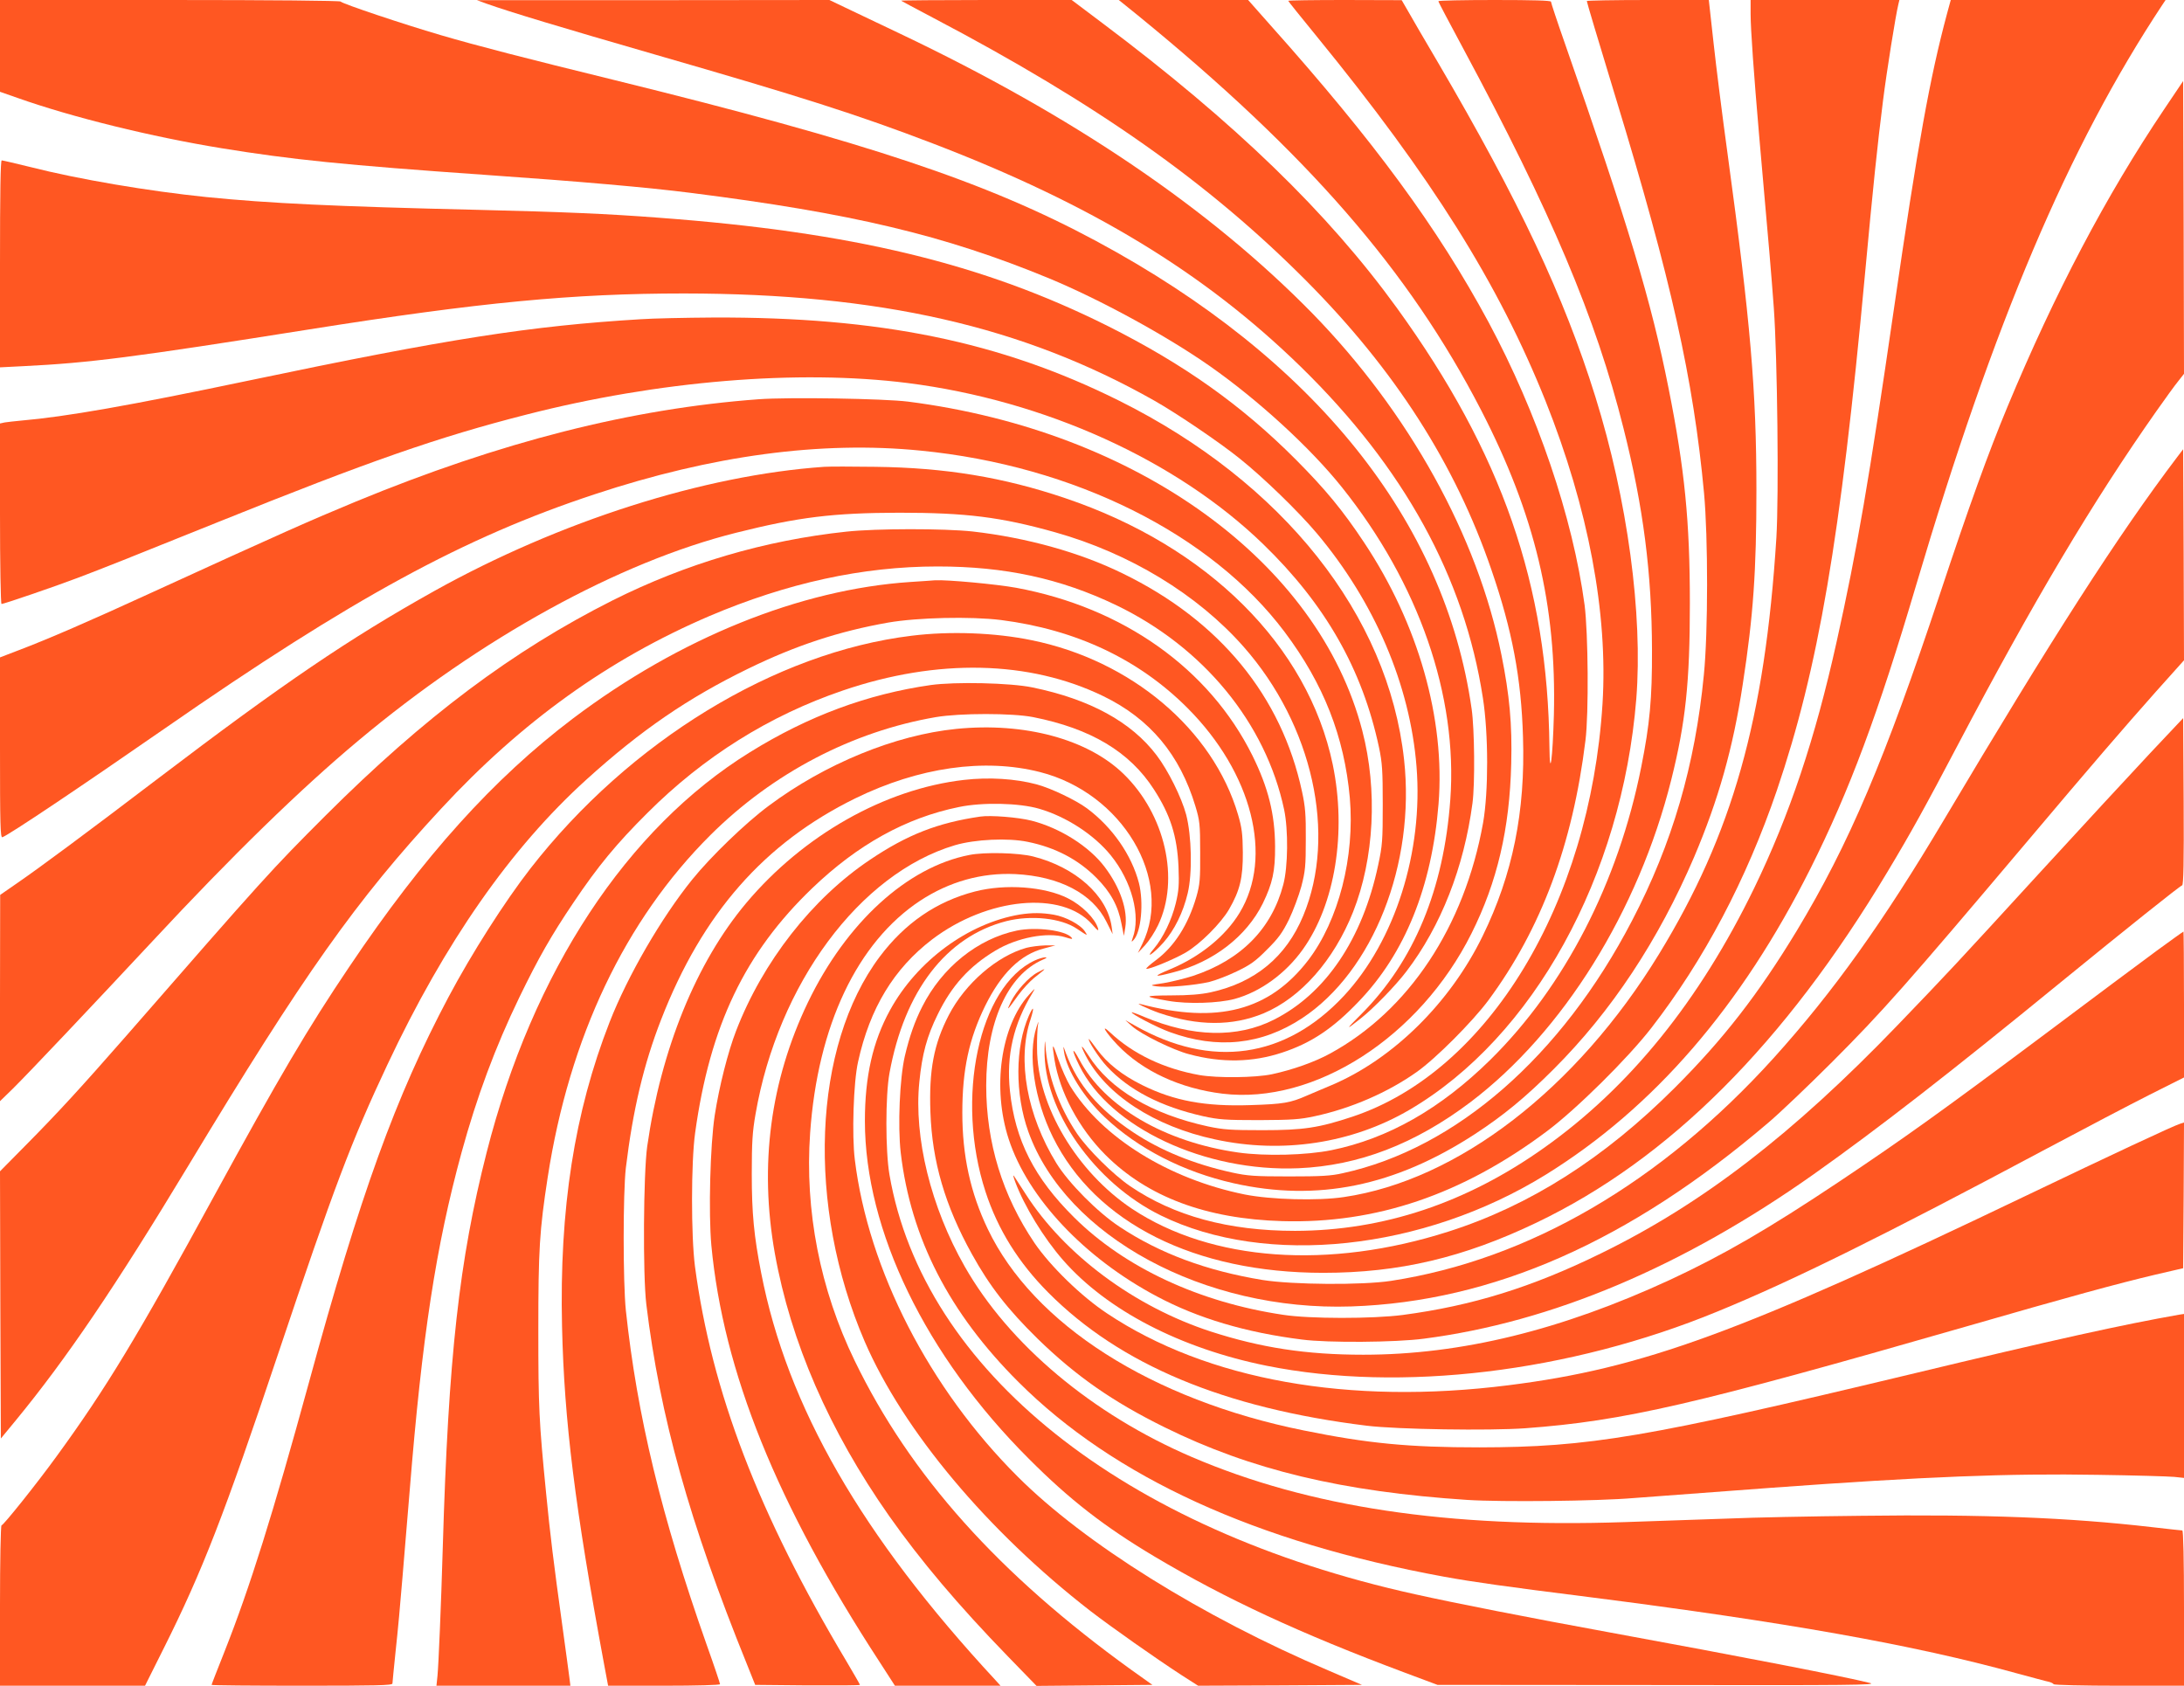 <?xml version="1.0" standalone="no"?>
<!DOCTYPE svg PUBLIC "-//W3C//DTD SVG 20010904//EN"
 "http://www.w3.org/TR/2001/REC-SVG-20010904/DTD/svg10.dtd">
<svg version="1.0" xmlns="http://www.w3.org/2000/svg"
 width="1280pt" height="988pt" viewBox="0 0 1280 988"
 preserveAspectRatio="xMidYMid meet">
<g transform="translate(0,988) scale(0.1,-0.1)"
fill="#ff5722" stroke="none">
<path d="M0 9611 l0 -269 103 -36 c319 -113 785 -228 1197 -295 406 -66 715
-98 1545 -156 549 -38 957 -74 1200 -105 949 -120 1488 -248 2100 -500 300
-124 692 -338 946 -516 284 -199 590 -480 773 -709 452 -565 680 -1223 636
-1831 -38 -526 -213 -948 -521 -1257 -95 -95 -96 -99 -4 -26 74 58 206 194
268 276 202 265 337 609 387 986 15 113 12 434 -5 552 -157 1103 -920 2054
-2200 2742 -643 346 -1342 579 -2825 944 -514 126 -802 200 -1020 264 -215 63
-571 182 -584 196 -6 5 -393 9 -1003 9 l-993 0 0 -269z"/>
<path d="M2850 9859 c134 -48 446 -142 990 -299 853 -246 1186 -352 1625 -520
932 -357 1592 -757 2159 -1310 604 -590 958 -1233 1067 -1941 33 -211 33 -550
1 -732 -109 -608 -436 -1101 -897 -1352 -89 -49 -219 -95 -340 -121 -99 -21
-320 -23 -425 -5 -207 37 -389 123 -524 250 -59 55 -27 1 43 -73 146 -153 368
-256 616 -286 539 -65 1155 331 1459 939 151 301 224 614 233 996 6 230 -10
402 -57 635 -140 698 -543 1424 -1109 2004 -601 613 -1399 1155 -2421 1641
-124 59 -266 127 -317 151 l-92 44 -1033 -1 -1033 0 55 -20z"/>
<path d="M5281 9876 c2 -2 87 -47 189 -101 959 -504 1614 -966 2185 -1540 520
-523 874 -1075 1086 -1695 122 -354 175 -636 185 -980 14 -437 -60 -804 -236
-1165 -190 -391 -525 -722 -886 -875 -44 -18 -108 -46 -144 -61 -97 -43 -139
-50 -331 -56 -267 -9 -448 25 -634 117 -119 59 -206 128 -266 210 -24 33 -45
60 -46 60 -14 0 58 -111 104 -160 129 -139 316 -236 564 -292 92 -20 129 -23
329 -23 194 1 239 4 326 23 214 46 429 140 597 259 111 78 327 295 420 420
309 418 494 912 569 1523 20 158 16 631 -5 794 -69 514 -277 1125 -563 1658
-297 551 -667 1056 -1278 1740 l-131 148 -379 0 -379 0 114 -92 c990 -808
1588 -1495 2009 -2311 316 -613 443 -1145 427 -1787 -7 -257 -24 -383 -26
-190 -10 952 -278 1723 -894 2575 -404 558 -949 1086 -1724 1668 l-182 137
-502 0 c-276 0 -500 -2 -498 -4z"/>
<path d="M7550 9875 c0 -2 75 -96 166 -207 676 -828 1066 -1449 1342 -2138
251 -630 367 -1244 334 -1775 -74 -1172 -669 -2155 -1466 -2420 -196 -65 -286
-79 -526 -79 -187 0 -229 3 -320 22 -330 72 -575 217 -700 415 -44 68 -52 70
-19 4 118 -232 405 -419 760 -495 395 -86 804 -23 1139 173 726 425 1246 1369
1330 2409 39 495 -51 1165 -240 1771 -183 587 -446 1146 -923 1960 -78 132
-157 268 -176 302 l-36 62 -332 1 c-183 0 -333 -2 -333 -5z"/>
<path d="M8430 9873 c0 -5 66 -129 146 -278 515 -958 777 -1578 939 -2225 117
-463 166 -852 167 -1300 1 -284 -13 -435 -63 -685 -135 -678 -449 -1287 -885
-1717 -292 -287 -598 -461 -930 -529 -148 -30 -389 -36 -546 -14 -431 61 -785
268 -932 544 -46 86 -47 59 0 -35 179 -363 737 -624 1284 -601 353 15 683 142
1009 388 542 411 983 1119 1176 1889 84 336 109 569 109 1035 0 478 -30 784
-125 1260 -101 509 -235 955 -608 2022 -45 128 -81 237 -81 243 0 7 -106 10
-330 10 -181 0 -330 -3 -330 -7z"/>
<path d="M9300 9874 c0 -7 62 -214 170 -569 324 -1062 455 -1648 517 -2315 24
-259 24 -816 -1 -1065 -51 -529 -185 -989 -421 -1441 -413 -795 -1033 -1336
-1695 -1480 -69 -16 -128 -19 -315 -19 -202 0 -243 3 -335 23 -222 49 -417
128 -579 236 -203 135 -324 278 -393 461 -18 50 -18 50 -12 10 16 -107 115
-266 239 -383 194 -184 462 -321 755 -387 490 -110 944 -18 1414 288 167 109
295 214 462 381 339 339 614 755 823 1243 142 335 228 637 285 1013 62 401 80
665 80 1135 0 588 -35 990 -169 1973 -30 218 -67 511 -82 649 l-28 253 -357 0
c-197 0 -358 -3 -358 -6z"/>
<path d="M10260 9798 c0 -90 19 -353 50 -713 60 -676 71 -808 86 -1010 21
-292 30 -1101 15 -1347 -67 -1061 -258 -1737 -688 -2440 -483 -790 -1179
-1326 -1847 -1424 -153 -23 -428 -15 -580 15 -446 90 -840 335 -1024 636 -20
33 -51 103 -69 155 -35 102 -39 102 -23 0 31 -192 143 -403 299 -559 246 -246
590 -375 1036 -388 549 -16 1054 155 1550 526 173 129 476 429 613 606 310
400 557 869 736 1393 242 712 373 1474 516 3022 48 519 73 759 106 1020 22
175 74 500 90 565 l6 25 -436 0 -436 0 0 -82z"/>
<path d="M11412 9803 c-101 -376 -171 -761 -312 -1733 -146 -1004 -215 -1408
-336 -1952 -126 -568 -275 -1013 -483 -1443 -321 -661 -730 -1167 -1231 -1522
-456 -324 -943 -486 -1460 -487 -390 0 -710 87 -968 263 -99 68 -246 214 -309
306 -108 160 -175 347 -186 520 -2 35 -4 26 -5 -27 -8 -353 292 -781 682 -972
618 -303 1537 -205 2255 239 633 392 1145 984 1552 1795 229 457 396 906 619
1660 456 1540 892 2569 1444 3403 l18 27 -629 0 -630 0 -21 -77z"/>
<path d="M12684 9240 c-341 -507 -640 -1075 -919 -1745 -111 -267 -224 -579
-395 -1095 -323 -972 -533 -1467 -840 -1976 -225 -371 -429 -634 -714 -919
-414 -414 -850 -691 -1326 -843 -703 -225 -1390 -175 -1855 133 -324 216 -556
605 -557 939 -1 55 2 117 5 136 5 29 4 28 -8 -9 -53 -161 -13 -426 96 -646
249 -503 832 -795 1584 -795 445 0 822 89 1250 294 779 373 1453 1048 2057
2056 137 228 221 380 413 745 441 838 789 1423 1163 1955 52 74 110 154 129
177 l33 42 -2 858 -3 858 -111 -165z"/>
<path d="M0 8333 l0 -606 138 7 c386 19 638 51 1672 215 1001 159 1548 211
2199 211 1147 -1 1986 -192 2756 -628 131 -74 382 -244 500 -339 140 -112 343
-309 452 -438 339 -403 547 -889 585 -1368 40 -498 -126 -1022 -426 -1344
-343 -367 -776 -429 -1226 -173 l-55 31 40 -36 c53 -47 241 -140 335 -164 190
-51 370 -48 545 10 170 56 297 141 447 298 272 282 430 674 469 1159 40 498
-119 1056 -436 1532 -126 190 -227 312 -400 486 -318 319 -656 559 -1102 783
-732 366 -1498 551 -2633 635 -299 23 -560 34 -1055 46 -848 20 -1223 38
-1595 75 -341 35 -749 104 -1032 176 -86 21 -162 39 -168 39 -7 0 -10 -191
-10 -607z"/>
<path d="M3755 8009 c-645 -39 -1127 -114 -2295 -359 -706 -148 -1071 -212
-1335 -235 -38 -3 -82 -9 -98 -11 l-27 -6 0 -529 c0 -295 4 -529 9 -529 13 0
312 102 446 153 156 59 276 107 830 330 874 352 1282 495 1800 627 772 198
1594 266 2235 185 803 -102 1576 -452 2084 -945 364 -353 580 -732 678 -1190
19 -91 22 -135 22 -335 0 -212 -2 -240 -27 -356 -92 -434 -309 -754 -612 -906
-214 -108 -476 -102 -759 17 -39 17 -71 28 -73 27 -7 -8 150 -90 223 -116 279
-102 538 -75 775 81 417 275 665 905 598 1516 -93 848 -709 1624 -1669 2103
-696 347 -1405 492 -2380 488 -162 -1 -353 -5 -425 -10z"/>
<path d="M4446 7540 c-746 -55 -1510 -249 -2361 -600 -268 -111 -431 -183
-1209 -539 -344 -158 -595 -267 -764 -331 l-112 -43 0 -530 c0 -453 2 -528 14
-524 42 16 458 295 951 637 1102 765 1756 1121 2520 1373 688 228 1328 314
1910 256 900 -88 1703 -489 2134 -1063 229 -305 350 -615 382 -972 30 -347
-66 -719 -244 -952 -228 -296 -531 -375 -982 -257 -42 12 41 -28 109 -52 226
-77 429 -78 612 -2 217 91 411 310 524 594 124 313 145 714 54 1063 -257 989
-1317 1756 -2661 1928 -141 18 -700 27 -877 14z"/>
<path d="M12760 7201 c-346 -457 -731 -1056 -1368 -2128 -358 -602 -648 -1007
-996 -1393 -661 -731 -1436 -1183 -2243 -1307 -170 -26 -576 -23 -753 5 -329
54 -604 156 -840 313 -127 84 -297 255 -369 372 -172 280 -231 604 -151 843
23 72 18 84 -10 21 -81 -183 -82 -460 -3 -680 220 -614 1032 -1053 1893 -1024
829 28 1629 381 2445 1078 66 56 233 215 371 353 295 295 437 456 1134 1281
399 473 570 671 767 893 l163 182 -2 619 -3 618 -35 -46z"/>
<path d="M4830 7144 c-705 -49 -1551 -319 -2285 -728 -499 -279 -882 -539
-1615 -1096 -419 -319 -700 -527 -828 -615 l-101 -70 -1 -605 0 -604 76 74
c93 92 457 477 819 865 465 500 865 890 1205 1174 720 603 1528 1047 2216
1219 363 91 565 116 954 117 391 0 595 -25 915 -115 436 -123 832 -363 1103
-670 406 -460 548 -1102 350 -1577 -100 -241 -282 -392 -543 -449 -56 -12
-126 -18 -232 -18 -164 -1 -167 -6 -16 -32 115 -20 294 -14 388 11 151 41 300
149 401 291 189 265 257 686 175 1083 -145 696 -732 1280 -1570 1562 -361 122
-701 178 -1111 183 -135 2 -270 2 -300 0z"/>
<path d="M4960 6764 c-478 -51 -939 -187 -1370 -403 -584 -294 -1104 -684
-1681 -1260 -321 -321 -356 -360 -1168 -1291 -267 -305 -400 -450 -588 -640
l-153 -155 2 -783 3 -783 89 108 c295 359 582 782 1008 1488 679 1126 985
1558 1484 2096 472 510 983 876 1571 1128 456 194 898 291 1338 291 394 0 719
-70 1045 -226 512 -246 878 -691 986 -1199 25 -119 23 -336 -5 -440 -68 -259
-248 -441 -527 -534 -49 -16 -127 -35 -174 -43 -83 -12 -84 -13 -40 -19 59 -8
222 6 308 26 37 9 109 37 161 62 79 38 109 59 176 127 67 66 91 99 129 176 25
52 58 140 73 195 23 89 26 119 26 275 1 145 -3 193 -22 280 -120 560 -482
1002 -1051 1279 -253 124 -564 210 -880 246 -167 18 -564 18 -740 -1z"/>
<path d="M5335 6469 c-646 -43 -1353 -329 -1977 -800 -465 -352 -874 -805
-1310 -1454 -243 -360 -413 -649 -796 -1350 -445 -816 -630 -1122 -920 -1520
-116 -160 -312 -405 -323 -405 -5 0 -9 -211 -9 -470 l0 -470 425 0 425 0 111
222 c225 450 353 779 669 1723 327 975 430 1248 640 1694 337 717 724 1271
1167 1672 319 289 595 478 948 650 279 136 531 219 820 270 173 30 484 37 662
15 439 -56 808 -230 1093 -516 379 -380 504 -872 305 -1200 -83 -137 -231
-257 -405 -330 -106 -44 -102 -50 16 -19 234 60 429 210 525 404 57 118 73
188 72 335 -1 188 -40 344 -133 532 -253 509 -757 867 -1384 983 -115 21 -405
48 -476 44 -14 -1 -79 -6 -145 -10z"/>
<path d="M5343 6154 c-800 -97 -1653 -618 -2234 -1364 -151 -194 -345 -499
-480 -753 -311 -586 -517 -1156 -819 -2262 -211 -770 -345 -1198 -495 -1577
-41 -103 -75 -190 -75 -193 0 -3 239 -5 530 -5 436 0 530 2 530 13 0 8 9 94
19 193 11 98 29 293 40 431 12 139 30 367 42 505 73 906 154 1434 304 1983 90
328 198 619 339 910 112 231 188 364 317 555 143 213 253 346 433 525 331 331
717 572 1146 718 554 189 1093 177 1526 -33 274 -133 449 -343 540 -645 25
-83 28 -104 28 -270 1 -160 -2 -189 -22 -260 -48 -165 -129 -292 -238 -373
-35 -26 -60 -48 -55 -50 15 -5 163 56 230 95 84 49 206 171 254 253 64 111 82
185 81 335 -1 109 -6 145 -28 220 -147 500 -627 905 -1211 1023 -213 44 -477
54 -702 26z"/>
<path d="M5455 5865 c-370 -53 -717 -181 -1060 -394 -721 -446 -1273 -1285
-1543 -2346 -161 -632 -224 -1195 -257 -2315 -10 -345 -25 -693 -31 -752 l-6
-58 392 0 393 0 -6 48 c-3 26 -22 162 -41 302 -51 367 -73 548 -95 775 -42
423 -46 508 -46 960 0 471 7 583 55 895 127 821 453 1507 954 2006 365 363
831 607 1321 691 142 24 448 24 570 0 338 -67 566 -203 708 -424 96 -148 136
-273 144 -453 4 -106 2 -139 -16 -214 -24 -98 -74 -202 -129 -267 -55 -64 -4
-31 57 37 64 73 115 175 142 289 28 118 23 336 -9 460 -27 101 -106 260 -173
348 -148 196 -392 329 -728 398 -129 27 -453 34 -596 14z"/>
<path d="M12599 5463 c-107 -114 -395 -426 -640 -693 -499 -545 -537 -586
-838 -899 -614 -638 -1143 -1046 -1736 -1336 -407 -200 -757 -308 -1164 -362
-177 -23 -546 -23 -701 1 -491 73 -929 277 -1225 571 -233 231 -346 452 -376
742 -22 206 21 392 132 573 19 32 17 31 -20 -10 -166 -184 -217 -547 -119
-847 113 -345 444 -696 868 -921 240 -128 522 -212 850 -253 151 -20 550 -17
715 5 750 97 1517 421 2285 964 378 268 792 589 1450 1127 376 307 694 561
709 566 8 3 11 133 9 492 l-3 488 -196 -208z"/>
<path d="M5605 5608 c-359 -36 -769 -204 -1100 -451 -135 -100 -340 -298 -448
-432 -181 -224 -378 -564 -484 -835 -207 -529 -295 -1096 -279 -1785 13 -556
75 -1055 247 -1982 l23 -123 328 0 c192 0 328 4 328 9 0 5 -35 110 -79 233
-265 751 -407 1341 -473 1958 -17 165 -17 688 0 835 41 338 104 606 207 870
242 622 604 1034 1138 1296 372 182 756 237 1082 154 482 -122 784 -629 600
-1007 l-26 -53 42 45 c23 25 57 77 76 117 129 269 42 650 -202 887 -210 204
-581 304 -980 264z"/>
<path d="M5650 5309 c-464 -53 -942 -324 -1276 -721 -294 -350 -499 -855 -581
-1428 -22 -160 -26 -752 -5 -925 80 -657 252 -1276 590 -2110 l48 -120 307 -3
c169 -1 307 0 307 3 0 3 -36 65 -79 138 -516 864 -790 1579 -888 2315 -23 179
-23 609 1 782 87 629 292 1056 687 1435 266 255 549 412 859 475 138 29 354
24 470 -10 159 -46 322 -152 420 -273 124 -153 177 -356 128 -486 -8 -23 -7
-24 5 -11 45 46 61 220 32 335 -43 164 -155 326 -304 437 -64 48 -213 119
-296 141 -124 33 -278 43 -425 26z"/>
<path d="M5745 5094 c-248 -36 -428 -106 -646 -253 -339 -227 -629 -598 -785
-1003 -47 -121 -99 -326 -125 -494 -27 -176 -37 -573 -20 -762 70 -741 382
-1516 987 -2444 l89 -138 309 0 310 0 -30 33 c-786 848 -1220 1602 -1373 2387
-42 216 -55 347 -55 580 0 186 4 247 22 350 132 764 611 1410 1168 1576 118
35 312 44 427 20 163 -33 297 -104 403 -211 83 -83 128 -166 147 -270 l14 -70
8 49 c16 101 -29 233 -120 354 -92 122 -262 229 -429 272 -78 20 -241 33 -301
24z"/>
<path d="M5681 4869 c-365 -71 -721 -397 -946 -864 -220 -458 -286 -953 -194
-1470 93 -520 319 -1040 670 -1540 186 -264 405 -523 696 -823 l168 -173 339
3 340 3 -125 89 c-776 560 -1294 1138 -1620 1811 -203 418 -293 880 -261 1334
44 630 276 1118 645 1362 171 112 360 165 557 156 259 -13 453 -114 535 -280
l36 -72 -6 45 c-27 182 -212 347 -459 410 -85 22 -287 27 -375 9z"/>
<path d="M5714 4655 c-225 -58 -410 -185 -558 -382 -394 -526 -431 -1460 -88
-2256 226 -522 719 -1111 1324 -1580 128 -98 375 -272 533 -375 l97 -62 480 2
480 3 -198 85 c-738 314 -1428 744 -1819 1135 -518 516 -876 1213 -955 1858
-18 142 -8 455 19 574 69 314 210 546 434 717 324 246 761 288 937 89 33 -38
41 -43 35 -23 -18 58 -94 134 -176 175 -136 69 -367 86 -545 40z"/>
<path d="M5977 4520 c-303 -51 -603 -272 -761 -561 -101 -184 -147 -388 -147
-649 0 -642 356 -1376 961 -1980 238 -239 443 -398 735 -572 420 -250 855
-452 1470 -682 l190 -71 1295 -1 c1118 -2 1287 0 1240 12 -152 38 -738 152
-1540 299 -449 82 -898 170 -1126 221 -1714 378 -2883 1311 -3081 2459 -24
140 -24 463 0 595 88 483 332 800 684 891 146 37 322 18 414 -44 64 -43 66
-44 48 -17 -25 40 -113 87 -183 99 -70 12 -128 12 -199 1z"/>
<path d="M5960 4426 c-230 -48 -439 -216 -555 -446 -43 -84 -75 -175 -102
-290 -30 -130 -42 -409 -24 -566 59 -501 284 -939 690 -1344 560 -559 1392
-939 2494 -1141 177 -32 355 -57 847 -119 1154 -147 1903 -280 2505 -446 94
-25 180 -49 193 -51 12 -3 25 -9 28 -14 3 -5 176 -9 385 -9 l379 0 0 455 c0
284 -4 455 -10 455 -5 0 -87 9 -182 20 -486 56 -981 75 -1698 66 -294 -3 -643
-10 -775 -16 -132 -5 -408 -14 -613 -21 -1035 -35 -1850 87 -2538 382 -582
250 -1070 659 -1330 1116 -198 347 -299 757 -266 1081 16 164 45 270 108 397
81 167 185 282 337 373 127 77 306 111 410 79 38 -12 46 -13 37 -2 -35 42
-208 64 -320 41z"/>
<path d="M12639 4307 c-85 -62 -379 -282 -654 -488 -603 -451 -831 -614 -1205
-864 -418 -279 -679 -430 -990 -575 -640 -296 -1227 -440 -1800 -440 -335 0
-600 41 -894 136 -448 146 -857 450 -1085 806 -31 47 -62 95 -68 105 -7 10 -4
-5 7 -34 53 -142 167 -329 280 -458 257 -294 688 -518 1195 -620 784 -157
1773 -39 2640 318 440 180 977 446 1925 952 223 119 496 262 607 318 l203 102
0 428 c0 235 -2 427 -3 427 -2 0 -73 -51 -158 -113z"/>
<path d="M6016 4325 c-173 -48 -359 -209 -455 -394 -88 -170 -117 -322 -108
-570 10 -288 86 -548 243 -831 104 -188 209 -323 385 -496 225 -219 440 -369
744 -519 506 -250 1042 -378 1775 -426 202 -13 766 -7 975 11 116 9 210 16
805 60 903 66 1393 85 1915 76 215 -3 416 -9 448 -12 l57 -6 0 481 0 480 -27
-4 c-335 -59 -725 -145 -1578 -350 -1548 -371 -1880 -427 -2525 -428 -413 0
-654 23 -1028 99 -893 180 -1586 622 -1853 1181 -102 213 -149 430 -149 681 0
253 39 433 134 627 94 190 207 301 344 336 l67 18 -60 0 c-33 -1 -82 -7 -109
-14z"/>
<path d="M6065 4251 c-328 -152 -468 -808 -289 -1356 72 -221 193 -415 368
-591 421 -423 1030 -677 1866 -780 180 -22 720 -30 929 -15 581 43 994 139
2576 594 617 178 892 253 1120 307 l160 37 3 427 2 427 -22 -7 c-40 -12 -413
-187 -908 -424 -1669 -800 -2241 -1010 -3030 -1109 -933 -118 -1766 31 -2350
420 -153 101 -334 278 -427 414 -188 278 -283 588 -283 922 0 370 125 648 331
738 24 10 28 14 14 14 -11 0 -38 -8 -60 -18z"/>
<path d="M6080 4180 c-50 -26 -124 -108 -155 -171 -28 -58 -24 -55 44 40 24
33 65 77 90 98 77 61 79 64 21 33z"/>
</g>
</svg>
